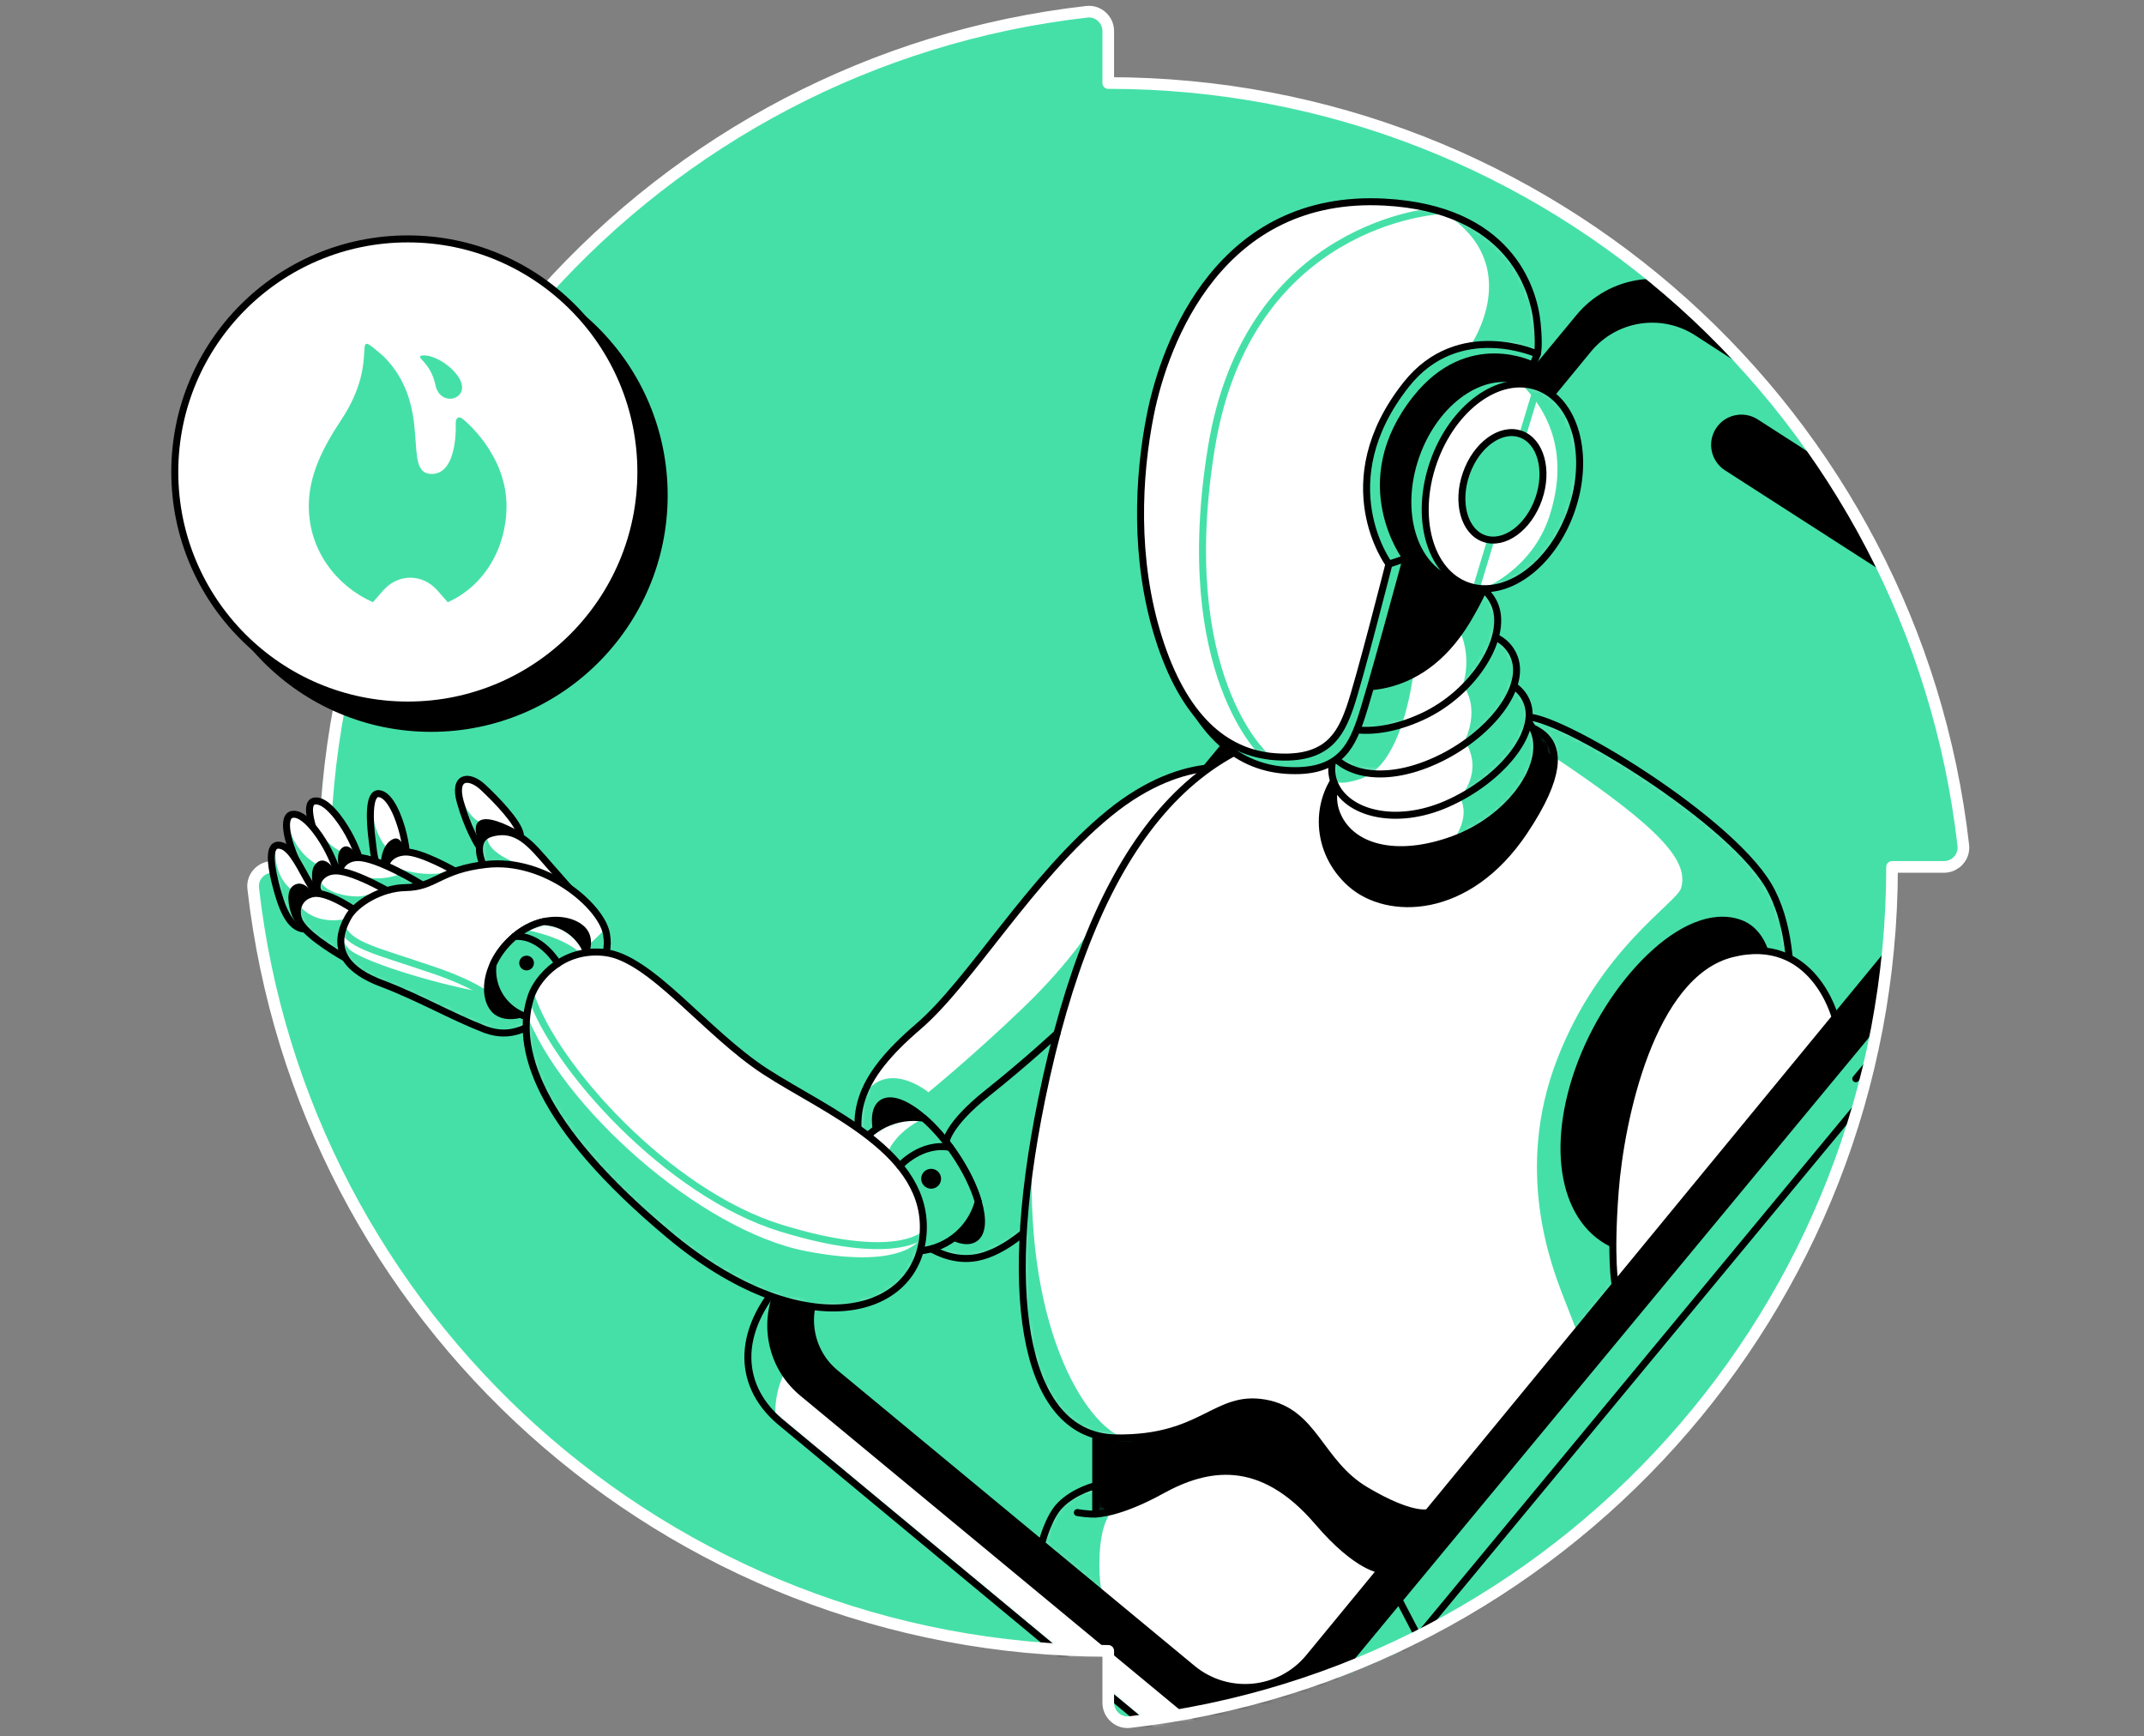 <svg width="368" height="298" viewBox="0 0 368 298" fill="none" xmlns="http://www.w3.org/2000/svg">
<rect x="0" y="0" width="368" height="298" fill="#808080" stroke="none"/>
<path d="M190.223 14.248V5.341C190.223 3.368 188.509 1.797 186.545 2.021C112.898 10.376 55.69 72.896 55.69 148.781H46.78C44.803 148.781 43.232 150.496 43.461 152.459C51.818 226.108 114.333 283.321 190.223 283.321V292.227C190.223 294.201 191.938 295.772 193.898 295.547C267.548 287.19 324.753 224.669 324.753 148.781H333.663C335.639 148.781 337.211 147.073 336.986 145.107C328.628 71.457 266.11 14.245 190.223 14.245" fill="#45E0A8"/>
<mask id="mask0_9365_4465" style="mask-type:luminance" maskUnits="userSpaceOnUse" x="43" y="2" width="295" height="294">
<path d="M190.004 14.266V5.346C190.004 3.37 188.287 1.796 186.321 2.022C112.564 10.388 55.27 73 55.27 148.997H46.347C44.367 148.997 42.793 150.714 43.022 152.68C51.392 226.437 114.001 283.734 190.004 283.734V292.654C190.004 294.63 191.721 296.204 193.684 295.978C267.444 287.608 324.735 224.997 324.735 148.997H333.658C335.638 148.997 337.211 147.286 336.986 145.317C328.616 71.559 266.004 14.263 190.004 14.263" fill="white"/>
</mask>
<g mask="url(#mask0_9365_4465)">
<path d="M134.402 244.405L204.224 302.33C211.256 308.152 221.68 307.168 227.502 300.135L370.888 126.948C376.617 120.03 378.718 107.854 364.764 97.722L293.793 60.191C286.753 55.633 277.418 57.066 272.073 63.527L134.707 219.337C125.929 228.687 126.676 238.295 134.406 244.405H134.402Z" fill="#45E0A8"/>
<mask id="mask1_9365_4465" style="mask-type:luminance" maskUnits="userSpaceOnUse" x="128" y="57" width="248" height="250">
<path d="M134.402 244.405L204.224 302.33C211.256 308.152 221.68 307.168 227.502 300.135L370.888 126.948C376.617 120.03 378.718 107.854 364.764 97.722L293.793 60.191C286.753 55.633 277.418 57.066 272.073 63.527L134.707 219.337C125.929 228.687 126.676 238.295 134.406 244.405H134.402Z" fill="white"/>
</mask>
<g mask="url(#mask1_9365_4465)">
<path d="M134.668 235.598C132.728 239.286 133.087 243.313 133.087 243.313L204.223 302.33C204.223 302.33 206.31 304.582 209.6 305.301C212.891 306.019 213.943 306.127 213.943 306.127L213.196 297.047L134.668 235.598Z" fill="white"/>
</g>
<path d="M134.402 244.405L204.224 302.33C211.256 308.152 221.68 307.168 227.502 300.135L370.888 126.948C376.617 120.03 378.718 107.854 364.764 97.722L293.793 60.191C286.753 55.633 277.418 57.066 272.073 63.527L134.707 219.337C125.929 228.687 126.676 238.295 134.406 244.405H134.402Z" stroke="black" stroke-width="1.2" stroke-linecap="round" stroke-linejoin="round"/>
<path d="M137.732 239.053L203.211 293.25C210.244 299.072 220.667 298.088 226.489 291.055L368.169 119.886C373.898 112.969 372.303 102.599 364.764 97.718L292.777 51.107C285.737 46.548 276.401 47.982 271.057 54.443L135.742 217.918C130.458 224.305 131.349 233.765 137.732 239.049V239.053Z" fill="black" stroke="black" stroke-width="1.2" stroke-linecap="round" stroke-linejoin="round"/>
<path d="M361.474 118.09L237.049 269.396L237.042 269.406L224.69 284.424C219.694 290.505 210.71 291.363 204.647 286.349L178.793 264.949L143.378 235.633C138.385 231.502 137.681 224.106 141.794 219.103L272.608 59.967C277.202 54.385 285.244 53.135 291.315 57.065L358.78 100.749C364.674 104.567 365.931 112.666 361.47 118.09H361.474Z" fill="#45E0A8" stroke="black" stroke-width="1.2" stroke-linecap="round" stroke-linejoin="round"/>
<path d="M294.529 73.526C296.088 71.12 299.303 70.434 301.713 71.989L335.304 93.587C337.71 95.145 338.4 98.36 336.841 100.77C335.512 102.821 332.98 103.626 330.771 102.853C330.387 102.721 330.017 102.537 329.661 102.307L296.07 80.71C293.664 79.151 292.974 75.936 294.533 73.526H294.529Z" fill="black"/>
<path d="M239.901 274.123L243.389 280.815" stroke="black" stroke-width="1.2" stroke-linecap="round" stroke-linejoin="round"/>
<path d="M331.651 169.446L318.533 185.135" stroke="black" stroke-width="1.2" stroke-linecap="round" stroke-linejoin="round"/>
<path d="M348.263 149.584L335.365 165.007" stroke="black" stroke-width="1.2" stroke-linecap="round" stroke-linejoin="round"/>
</g>
<path d="M190.223 14.248V5.341C190.223 3.368 188.509 1.797 186.545 2.021C112.898 10.376 55.69 72.896 55.69 148.781H46.78C44.803 148.781 43.232 150.496 43.461 152.459C51.818 226.108 114.333 283.321 190.223 283.321V292.227C190.223 294.201 191.938 295.772 193.898 295.547C267.548 287.19 324.753 224.669 324.753 148.781H333.663C335.639 148.781 337.211 147.073 336.986 145.107C328.628 71.457 266.11 14.245 190.223 14.245" stroke="white" stroke-width="2" stroke-linecap="round" stroke-linejoin="round"/>
<path d="M82.091 145.036C82.091 145.036 80.273 142.17 79.005 137.633C77.737 133.097 80.557 132.928 82.888 135.097C85.216 137.267 88.919 141.099 89.303 143.179C89.687 145.259 86.386 146.218 86.386 146.218L82.091 145.036Z" fill="white"/>
<mask id="mask2_9365_4465" style="mask-type:luminance" maskUnits="userSpaceOnUse" x="78" y="133" width="12" height="14">
<path d="M82.091 145.036C82.091 145.036 80.273 142.17 79.005 137.633C77.737 133.097 80.557 132.928 82.888 135.097C85.216 137.267 88.919 141.099 89.303 143.179C89.687 145.259 86.386 146.218 86.386 146.218L82.091 145.036Z" fill="white"/>
</mask>
<g mask="url(#mask2_9365_4465)">
<path d="M78.689 135.607C80.521 141.264 83.042 141.289 83.042 141.289L81.95 144.407C81.95 144.407 80.919 144.375 79.953 141.505C78.987 138.635 78.689 135.604 78.689 135.604V135.607Z" fill="#45E0A8"/>
</g>
<path d="M82.091 145.036C82.091 145.036 80.273 142.17 79.005 137.633C77.737 133.097 80.557 132.928 82.888 135.097C85.216 137.267 88.919 141.099 89.303 143.179C89.687 145.259 86.386 146.218 86.386 146.218L82.091 145.036Z" stroke="black" stroke-width="1.2" stroke-linecap="round" stroke-linejoin="round"/>
<path d="M82.928 148.417C82.928 148.417 80.798 144.002 84.321 143.015C88.782 141.765 91.153 144.933 94.385 148.629C97.615 152.325 97.733 152.407 97.733 152.407L82.928 148.417Z" fill="white"/>
<mask id="mask3_9365_4465" style="mask-type:luminance" maskUnits="userSpaceOnUse" x="82" y="142" width="16" height="11">
<path d="M82.928 148.417C82.928 148.417 80.798 144.002 84.321 143.015C88.782 141.765 91.153 144.933 94.385 148.629C97.615 152.325 97.733 152.407 97.733 152.407L82.928 148.417Z" fill="white"/>
</mask>
<g mask="url(#mask3_9365_4465)">
<path d="M83.635 143.568C83.51 146.686 89.781 148.507 89.781 148.507C89.781 148.507 85.37 148.037 84.012 148.245C82.655 148.453 82.755 147.997 82.755 147.997C82.755 147.997 82.109 146.438 82.486 145.314C82.859 144.19 83.639 143.568 83.639 143.568H83.635Z" fill="#45E0A8"/>
</g>
<path d="M82.928 148.417C82.928 148.417 80.798 144.002 84.321 143.015C88.782 141.765 91.153 144.933 94.385 148.629C97.615 152.325 97.733 152.407 97.733 152.407L82.928 148.417Z" stroke="black" stroke-width="1.2" stroke-linecap="round" stroke-linejoin="round"/>
<path d="M66.477 149.648C64.268 149.088 64.236 147.091 63.862 144.095C63.488 141.1 63.14 135.985 65.076 136.204C67.012 136.423 68.542 140.414 69.196 143.097C69.85 145.78 69.914 148.057 69.914 148.057L66.477 149.648Z" fill="white"/>
<mask id="mask4_9365_4465" style="mask-type:luminance" maskUnits="userSpaceOnUse" x="63" y="136" width="7" height="14">
<path d="M66.477 149.648C64.268 149.088 64.236 147.091 63.862 144.095C63.488 141.1 63.14 135.985 65.076 136.204C67.012 136.423 68.542 140.414 69.196 143.097C69.85 145.78 69.914 148.057 69.914 148.057L66.477 149.648Z" fill="white"/>
</mask>
<g mask="url(#mask4_9365_4465)">
<path d="M63.744 137.82C64.009 143.37 66.506 145.633 66.506 145.633L65.532 148L64.236 147.644C64.236 147.644 63.636 142.414 63.471 141.125C63.305 139.835 63.747 137.82 63.747 137.82H63.744Z" fill="#45E0A8"/>
</g>
<path d="M66.477 149.648C64.268 149.088 64.236 147.091 63.862 144.095C63.488 141.1 63.14 135.985 65.076 136.204C67.012 136.423 68.542 140.414 69.196 143.097C69.85 145.78 69.914 148.057 69.914 148.057L66.477 149.648Z" stroke="black" stroke-width="1.2" stroke-linecap="round" stroke-linejoin="round"/>
<path d="M78.122 149.516C78.122 149.516 72.285 146.158 69.602 146.219C66.919 146.28 65.612 148.402 66.477 149.649C67.048 150.471 71.66 152.705 71.66 152.705L78.122 149.516Z" fill="white"/>
<mask id="mask5_9365_4465" style="mask-type:luminance" maskUnits="userSpaceOnUse" x="66" y="146" width="13" height="7">
<path d="M78.122 149.516C78.122 149.516 72.285 146.158 69.602 146.219C66.919 146.28 65.612 148.402 66.477 149.649C67.048 150.471 71.66 152.705 71.66 152.705L78.122 149.516Z" fill="white"/>
</mask>
<g mask="url(#mask5_9365_4465)">
<path d="M67.085 148.507C72.551 150.92 76.671 149.649 76.671 149.649C76.671 149.649 74.811 151.416 73.399 151.592C71.987 151.768 71.581 151.326 71.581 151.326L67.088 148.503L67.085 148.507Z" fill="#45E0A8"/>
</g>
<path d="M78.122 149.516C78.122 149.516 72.285 146.158 69.602 146.219C66.919 146.28 65.612 148.402 66.477 149.649C67.048 150.471 71.66 152.705 71.66 152.705L78.122 149.516Z" stroke="black" stroke-width="1.2" stroke-linecap="round" stroke-linejoin="round"/>
<path d="M58.895 150.065C56.614 150.105 56.057 148.19 54.908 145.399C53.758 142.609 52.074 137.767 53.999 137.469C55.924 137.167 58.453 140.615 59.789 143.032C61.129 145.446 61.79 147.626 61.79 147.626L58.895 150.065Z" fill="white"/>
<mask id="mask6_9365_4465" style="mask-type:luminance" maskUnits="userSpaceOnUse" x="53" y="137" width="9" height="14">
<path d="M58.895 150.065C56.614 150.105 56.057 148.19 54.908 145.399C53.758 142.609 52.074 137.767 53.999 137.469C55.924 137.167 58.453 140.615 59.789 143.032C61.129 145.446 61.79 147.626 61.79 147.626L58.895 150.065Z" fill="white"/>
</mask>
<g mask="url(#mask6_9365_4465)">
<path d="M53.888 142.174C57.375 146.093 58.855 146.218 58.855 146.218L57.997 149.088L53.888 142.174Z" fill="#45E0A8"/>
</g>
<path d="M58.895 150.065C56.614 150.105 56.057 148.19 54.908 145.399C53.758 142.609 52.074 137.767 53.999 137.469C55.924 137.167 58.453 140.615 59.789 143.032C61.129 145.446 61.79 147.626 61.79 147.626L58.895 150.065Z" stroke="black" stroke-width="1.2" stroke-linecap="round" stroke-linejoin="round"/>
<path d="M72.166 151.678C72.166 151.678 64.861 147.174 61.452 147.174C58.769 147.174 57.63 149.584 58.499 150.834C59.071 151.656 65.708 154.868 65.708 154.868L72.17 151.678H72.166Z" fill="white"/>
<mask id="mask7_9365_4465" style="mask-type:luminance" maskUnits="userSpaceOnUse" x="58" y="147" width="15" height="8">
<path d="M72.166 151.678C72.166 151.678 64.861 147.174 61.452 147.174C58.769 147.174 57.63 149.584 58.499 150.834C59.071 151.656 65.708 154.868 65.708 154.868L72.17 151.678H72.166Z" fill="white"/>
</mask>
<g mask="url(#mask7_9365_4465)">
<path d="M60.478 150.066C65.525 151.668 68.79 149.922 68.79 149.922L72.31 151.958C72.31 151.958 69.641 152.278 68.187 152.411C66.732 152.544 66.236 152.738 66.236 152.738L60.478 150.066Z" fill="#45E0A8"/>
</g>
<path d="M72.166 151.678C72.166 151.678 64.861 147.174 61.452 147.174C58.769 147.174 57.63 149.584 58.499 150.834C59.071 151.656 65.708 154.868 65.708 154.868L72.17 151.678H72.166Z" stroke="black" stroke-width="1.2" stroke-linecap="round" stroke-linejoin="round"/>
<path d="M55.066 152.895C52.785 152.935 52.096 150.313 50.82 147.576C49.391 144.505 48.277 140.055 50.203 139.756C52.128 139.458 54.657 142.903 55.993 145.32C57.332 147.734 57.993 149.914 57.993 149.914L55.066 152.899V152.895Z" fill="white"/>
<mask id="mask8_9365_4465" style="mask-type:luminance" maskUnits="userSpaceOnUse" x="49" y="139" width="9" height="14">
<path d="M55.066 152.895C52.785 152.935 52.096 150.313 50.82 147.576C49.391 144.505 48.277 140.055 50.203 139.756C52.128 139.458 54.657 142.903 55.993 145.32C57.332 147.734 57.993 149.914 57.993 149.914L55.066 152.899V152.895Z" fill="white"/>
</mask>
<g mask="url(#mask8_9365_4465)">
<path d="M49.175 140.582C50.475 146.792 54.631 148.434 54.631 148.434L53.859 152.241C53.859 152.241 51.043 148.067 50.105 146.412C49.168 144.752 49.171 140.582 49.171 140.582H49.175Z" fill="#45E0A8"/>
</g>
<path d="M55.066 152.895C52.785 152.935 52.096 150.313 50.82 147.576C49.391 144.505 48.277 140.055 50.203 139.756C52.128 139.458 54.657 142.903 55.993 145.32C57.332 147.734 57.993 149.914 57.993 149.914L55.066 152.899V152.895Z" stroke="black" stroke-width="1.2" stroke-linecap="round" stroke-linejoin="round"/>
<path d="M68.37 153.966C68.37 153.966 61.064 149.462 57.656 149.462C54.972 149.462 53.834 151.872 54.703 153.122C55.274 153.945 61.912 157.156 61.912 157.156L68.374 153.966H68.37Z" fill="white"/>
<mask id="mask9_9365_4465" style="mask-type:luminance" maskUnits="userSpaceOnUse" x="54" y="149" width="15" height="9">
<path d="M68.37 153.966C68.37 153.966 61.064 149.462 57.656 149.462C54.972 149.462 53.834 151.872 54.703 153.122C55.274 153.945 61.912 157.156 61.912 157.156L68.374 153.966H68.37Z" fill="white"/>
</mask>
<g mask="url(#mask9_9365_4465)">
<path d="M54.962 151.024C55.627 153.474 60.835 154.142 62.426 153.736C64.017 153.33 64.922 153.309 64.922 153.309L60.932 155.924C60.932 155.924 57.372 154.39 55.752 153.862C54.132 153.334 54.962 151.024 54.962 151.024Z" fill="#45E0A8"/>
</g>
<path d="M68.37 153.966C68.37 153.966 61.064 149.462 57.656 149.462C54.972 149.462 53.834 151.872 54.703 153.122C55.274 153.945 61.912 157.156 61.912 157.156L68.374 153.966H68.37Z" stroke="black" stroke-width="1.2" stroke-linecap="round" stroke-linejoin="round"/>
<path d="M52.354 159.436C49.56 159.436 48.249 155.266 47.462 152.353C46.675 149.44 45.799 145.104 47.749 145.05C49.7 144.997 51.237 148.265 52.595 150.668C53.381 152.058 54.132 153.33 54.132 153.33L52.354 159.436Z" fill="white"/>
<mask id="mask10_9365_4465" style="mask-type:luminance" maskUnits="userSpaceOnUse" x="46" y="145" width="9" height="15">
<path d="M52.354 159.436C49.56 159.436 48.249 155.266 47.462 152.353C46.675 149.44 45.799 145.104 47.749 145.05C49.7 144.997 51.237 148.265 52.595 150.668C53.381 152.058 54.132 153.33 54.132 153.33L52.354 159.436Z" fill="white"/>
</mask>
<g mask="url(#mask10_9365_4465)">
<path d="M47.3 145.532C46.955 150.647 50.077 152.705 50.077 152.705C50.077 152.705 51.065 157.436 51.427 158.316C51.79 159.196 51.916 159.601 51.916 159.601C51.916 159.601 49.028 158.122 47.555 152.709C45.896 146.595 47.297 145.536 47.297 145.536L47.3 145.532Z" fill="#45E0A8"/>
</g>
<path d="M52.354 159.436C49.56 159.436 48.249 155.266 47.462 152.353C46.675 149.44 45.799 145.104 47.749 145.05C49.7 144.997 51.237 148.265 52.595 150.668C53.381 152.058 54.132 153.33 54.132 153.33L52.354 159.436Z" stroke="black" stroke-width="1.2" stroke-linecap="round" stroke-linejoin="round"/>
<path d="M61.617 156.699C61.617 156.699 56.449 152.928 53.801 153.359C51.154 153.793 50.411 156.491 51.553 158.401C53.126 161.034 59.311 164.436 59.311 164.436L61.617 156.699Z" fill="white"/>
<mask id="mask11_9365_4465" style="mask-type:luminance" maskUnits="userSpaceOnUse" x="51" y="153" width="11" height="12">
<path d="M61.617 156.699C61.617 156.699 56.449 152.928 53.801 153.359C51.154 153.793 50.411 156.491 51.553 158.401C53.126 161.034 59.311 164.436 59.311 164.436L61.617 156.699Z" fill="white"/>
</mask>
<g mask="url(#mask11_9365_4465)">
<path d="M51.427 155.453C54.505 159.07 59.434 157.676 59.434 157.676C59.434 157.676 58.352 159.598 58.349 161.189C58.345 162.78 58.496 163.84 58.496 163.84C58.496 163.84 55.324 161.793 53.582 160.589C51.844 159.386 51.287 158.61 51.165 157.465C51.043 156.319 51.427 155.453 51.427 155.453Z" fill="#45E0A8"/>
</g>
<path d="M61.617 156.699C61.617 156.699 56.449 152.928 53.801 153.359C51.154 153.793 50.411 156.491 51.553 158.401C53.126 161.034 59.311 164.436 59.311 164.436L61.617 156.699Z" stroke="black" stroke-width="1.2" stroke-linecap="round" stroke-linejoin="round"/>
<path d="M59.828 157.281C56.358 163.294 60.166 166.757 65.485 168.757C71.764 171.121 77.504 174.443 83.075 176.605C88.645 178.768 92.223 175.413 97.047 171.67C101.871 167.928 104.988 164.932 104.076 160.194C103.164 155.457 93.609 147.206 83.448 148.356C75.381 149.272 74.81 152.249 69.569 152.332C65.327 152.4 61.075 155.119 59.828 157.281Z" fill="white"/>
<mask id="mask12_9365_4465" style="mask-type:luminance" maskUnits="userSpaceOnUse" x="58" y="148" width="47" height="30">
<path d="M59.828 157.281C56.358 163.294 60.166 166.757 65.485 168.757C71.764 171.121 77.504 174.443 83.075 176.605C88.645 178.768 92.223 175.413 97.047 171.67C101.871 167.928 104.988 164.932 104.076 160.194C103.164 155.457 93.609 147.206 83.448 148.356C75.381 149.272 74.81 152.249 69.569 152.332C65.327 152.4 61.075 155.119 59.828 157.281Z" fill="white"/>
</mask>
<g mask="url(#mask12_9365_4465)">
<path d="M103.868 159.437C98.731 164.684 90.553 171.67 82.292 170.176C74.03 168.678 61.556 164.781 59.81 162.77C58.065 160.758 58.499 159.886 58.499 159.886C58.499 159.886 56.883 165.137 64.289 168.272C71.696 171.408 75.058 173.139 78.693 174.727C82.328 176.315 82.525 178.613 87.852 177.169C93.182 175.729 101.54 170.147 103.034 166.545C104.532 162.939 103.864 159.437 103.864 159.437H103.868Z" fill="#45E0A8"/>
<path d="M58.851 159.437C60.327 162.357 64.9 163.244 74.547 166.545C84.195 169.842 85.775 172.755 85.775 172.755" stroke="#45E0A8" stroke-width="1.2" stroke-linecap="round" stroke-linejoin="round"/>
</g>
<path d="M59.828 157.281C56.358 163.294 60.166 166.757 65.485 168.757C71.764 171.121 77.504 174.443 83.075 176.605C88.645 178.768 92.223 175.413 97.047 171.67C101.871 167.928 104.988 164.932 104.076 160.194C103.164 155.457 93.609 147.206 83.448 148.356C75.381 149.272 74.81 152.249 69.569 152.332C65.327 152.4 61.075 155.119 59.828 157.281Z" stroke="black" stroke-width="1.2" stroke-linecap="round" stroke-linejoin="round"/>
<path d="M100.635 163.182C100.068 165.215 98.412 167.629 96.081 169.96C93.908 172.133 91.451 173.569 89.31 174.087C87.504 174.529 85.923 174.317 84.943 173.336C83.456 171.849 83.176 168.721 84.634 165.517C85.27 164.109 86.247 162.675 87.604 161.361C89.451 159.576 91.451 158.581 93.319 158.171C96.149 157.543 98.692 158.243 99.982 159.536C100.88 160.434 101.041 161.709 100.632 163.186L100.635 163.182Z" fill="black" stroke="black" stroke-width="1.2" stroke-linecap="round" stroke-linejoin="round"/>
<path d="M101.332 166.534C101.332 171.164 97.575 174.917 92.949 174.917C91.645 174.917 90.413 174.619 89.31 174.087C86.501 172.733 84.565 169.867 84.565 166.537C84.565 166.189 84.587 165.851 84.634 165.517C85.269 164.109 86.246 162.676 87.604 161.361C89.45 159.576 91.451 158.581 93.319 158.172C96.591 158.312 99.382 160.334 100.635 163.186C101.084 164.213 101.332 165.348 101.332 166.537V166.534Z" fill="#45E0A8"/>
<mask id="mask13_9365_4465" style="mask-type:luminance" maskUnits="userSpaceOnUse" x="84" y="158" width="18" height="17">
<path d="M101.332 166.534C101.332 171.164 97.575 174.917 92.949 174.917C91.645 174.917 90.413 174.619 89.31 174.087C86.501 172.733 84.565 169.867 84.565 166.537C84.565 166.189 84.587 165.851 84.634 165.517C85.269 164.109 86.246 162.676 87.604 161.361C89.45 159.576 91.451 158.581 93.319 158.172C96.591 158.312 99.382 160.334 100.635 163.186C101.084 164.213 101.332 165.348 101.332 166.537V166.534Z" fill="white"/>
</mask>
<g mask="url(#mask13_9365_4465)">
<path d="M90.384 159.597C98.588 161.354 101.056 164.414 101.332 166.529C101.612 168.645 101.975 163.121 99.292 161.059C96.609 158.997 93.322 158.164 93.322 158.164L90.384 159.597Z" fill="white"/>
</g>
<path d="M101.332 166.534C101.332 171.164 97.575 174.917 92.949 174.917C91.645 174.917 90.413 174.619 89.31 174.087C86.501 172.733 84.565 169.867 84.565 166.537C84.565 166.189 84.587 165.851 84.634 165.517C85.269 164.109 86.246 162.676 87.604 161.361C89.45 159.576 91.451 158.581 93.319 158.172C96.591 158.312 99.382 160.334 100.635 163.186C101.084 164.213 101.332 165.348 101.332 166.537V166.534Z" stroke="black" stroke-width="1.2" stroke-linecap="round" stroke-linejoin="round"/>
<path d="M188.075 259.835V246.775C188.075 246.775 200.097 232.929 220.681 238.543C241.266 244.157 246.158 258.319 246.158 258.319L237.042 269.407L188.075 259.835Z" fill="black" stroke="black" stroke-width="1.2" stroke-linecap="round" stroke-linejoin="round"/>
<path d="M214.194 132.271C214.194 132.271 203.882 128.586 190.406 139.566C176.929 150.546 166.642 168.441 157.638 176.163C147.164 185.139 145.113 191.623 149.272 201.576C152.573 209.478 159.635 216.755 166.955 215.921C174.275 215.088 181.76 205.44 181.76 205.44L214.198 132.275L214.194 132.271Z" fill="white"/>
<mask id="mask14_9365_4465" style="mask-type:luminance" maskUnits="userSpaceOnUse" x="147" y="131" width="68" height="85">
<path d="M214.194 132.271C214.194 132.271 203.882 128.586 190.406 139.566C176.929 150.546 166.642 168.441 157.638 176.163C147.164 185.139 145.113 191.623 149.272 201.576C152.573 209.478 159.635 216.755 166.955 215.921C174.275 215.088 181.76 205.44 181.76 205.44L214.198 132.275L214.194 132.271Z" fill="white"/>
</mask>
<g mask="url(#mask14_9365_4465)">
<path d="M148.048 188.275C152.171 181.5 159.358 187.452 159.358 187.452C159.358 187.452 166.739 181.457 175.464 173.103C184.189 164.748 187.859 158.38 187.859 158.38C187.859 158.38 179.472 182.37 177.835 193.641C176.197 204.912 175.464 211.758 175.464 211.758C175.464 211.758 170.841 216.629 165.349 215.982C159.861 215.336 156.625 211.406 156.625 211.406L147.257 193.652L148.044 188.275H148.048Z" fill="#45E0A8"/>
</g>
<path d="M214.194 132.271C214.194 132.271 203.882 128.586 190.406 139.566C176.929 150.546 166.642 168.441 157.638 176.163C147.164 185.139 145.113 191.623 149.272 201.576C152.573 209.478 159.635 216.755 166.955 215.921C174.275 215.088 181.76 205.44 181.76 205.44L214.198 132.275L214.194 132.271Z" stroke="black" stroke-width="1.2" stroke-linecap="round" stroke-linejoin="round"/>
<path d="M237.049 269.393L237.042 269.404L224.69 284.421C219.694 290.502 210.71 291.36 204.647 286.346L178.793 264.946C178.793 264.946 179.864 260.467 181.961 258.334C184.458 255.798 188.071 254.964 188.071 254.964V259.831C188.071 259.831 191.94 259.892 199.367 255.794C207.058 251.552 216.357 249.681 226.17 261.16C233.041 269.199 237.046 269.389 237.046 269.389L237.049 269.393Z" fill="white"/>
<mask id="mask15_9365_4465" style="mask-type:luminance" maskUnits="userSpaceOnUse" x="178" y="252" width="60" height="38">
<path d="M237.049 269.393L237.042 269.404L224.69 284.421C219.694 290.502 210.71 291.36 204.647 286.346L178.793 264.946C178.793 264.946 179.864 260.467 181.961 258.334C184.458 255.798 188.071 254.964 188.071 254.964V259.831C188.071 259.831 191.94 259.892 199.367 255.794C207.058 251.552 216.357 249.681 226.17 261.16C233.041 269.199 237.046 269.389 237.046 269.389L237.049 269.393Z" fill="white"/>
</mask>
<g mask="url(#mask15_9365_4465)">
<path d="M188.075 254.965C188.495 258.751 190.488 259.846 190.488 259.846C190.488 259.846 188.991 261.577 188.743 266.735C188.495 271.893 189.282 273.628 189.282 273.628L178.793 264.947C178.793 264.947 178.926 260.827 181.423 258.169C183.919 255.507 188.075 254.968 188.075 254.968V254.965Z" fill="#45E0A8"/>
</g>
<path d="M237.049 269.393L237.042 269.404L224.69 284.421C219.694 290.502 210.71 291.36 204.647 286.346L178.793 264.946C178.793 264.946 179.864 260.467 181.961 258.334C184.458 255.798 188.071 254.964 188.071 254.964V259.831C188.071 259.831 191.94 259.892 199.367 255.794C207.058 251.552 216.357 249.681 226.17 261.16C233.041 269.199 237.046 269.389 237.046 269.389L237.049 269.393Z" stroke="black" stroke-width="1.2" stroke-linecap="round" stroke-linejoin="round"/>
<path d="M184.917 259.584C186.997 259.936 188.075 259.835 188.075 259.835" stroke="black" stroke-width="1.2" stroke-linecap="round" stroke-linejoin="round"/>
<path d="M248.63 159.361C261.308 159.361 271.585 150.498 271.585 139.566C271.585 128.634 261.308 119.771 248.63 119.771C235.952 119.771 225.674 128.634 225.674 139.566C225.674 150.498 235.952 159.361 248.63 159.361Z" fill="black" stroke="black" stroke-width="1.2" stroke-linecap="round" stroke-linejoin="round"/>
<path d="M232.667 124.323C204.881 123.999 187.608 145.586 178.797 188.638C171.444 224.567 176.52 246.524 191.49 246.775C206.461 247.023 208.562 239.29 217.118 240.788C225.674 242.286 226.421 251.017 234.406 255.759C242.39 260.5 245.116 259.584 245.116 259.584L305.506 186.145C305.506 186.145 310.757 164.185 303.52 151.958C296.282 139.732 264.361 120.77 261.226 123.263C258.561 125.386 274.699 123.173 261.599 142.724C251.912 157.181 238.145 157.195 231.906 151.707C225.667 146.219 225.419 137.235 230.659 131.747C235.9 126.259 232.664 124.323 232.664 124.323H232.667Z" fill="white"/>
<mask id="mask16_9365_4465" style="mask-type:luminance" maskUnits="userSpaceOnUse" x="175" y="123" width="133" height="137">
<path d="M232.667 124.323C204.881 123.999 187.608 145.586 178.797 188.638C171.444 224.567 176.52 246.524 191.49 246.775C206.461 247.023 208.562 239.29 217.118 240.788C225.674 242.286 226.421 251.017 234.406 255.759C242.39 260.5 245.116 259.584 245.116 259.584L305.506 186.145C305.506 186.145 310.757 164.185 303.52 151.958C296.282 139.732 264.361 120.77 261.226 123.263C258.561 125.386 274.699 123.173 261.599 142.724C251.912 157.181 238.145 157.195 231.906 151.707C225.667 146.219 225.419 137.235 230.659 131.747C235.9 126.259 232.664 124.323 232.664 124.323H232.667Z" fill="white"/>
</mask>
<g mask="url(#mask16_9365_4465)">
<path d="M266.778 129.936C285.553 142.479 289.849 147.935 288.549 152.41C287.801 154.989 274.601 162.798 267.256 181.831C259.911 200.864 266.229 217.131 268.445 222.821L270.665 228.51L277.241 220.511C277.241 220.511 275.733 188.023 283.01 179.223C290.291 170.423 307.341 166.12 307.341 166.12C307.341 166.12 307.912 153.136 297.036 144.411C286.16 135.687 272.443 124.753 264.027 123.385C255.608 122.016 266.775 129.936 266.775 129.936H266.778Z" fill="#45E0A8"/>
<path d="M177.155 198.436C175.97 229.656 187.259 245.348 193.074 246.767C198.889 248.186 183.254 248.269 178.797 239.867C172.324 227.669 177.155 198.436 177.155 198.436Z" fill="#45E0A8"/>
</g>
<path d="M232.667 124.323C204.881 123.999 187.608 145.586 178.797 188.638C171.444 224.567 176.52 246.524 191.49 246.775C206.461 247.023 208.562 239.29 217.118 240.788C225.674 242.286 226.421 251.017 234.406 255.759C242.39 260.5 245.116 259.584 245.116 259.584L305.506 186.145C305.506 186.145 310.757 164.185 303.52 151.958C296.282 139.732 264.361 120.77 261.226 123.263C258.561 125.386 274.699 123.173 261.599 142.724C251.912 157.181 238.145 157.195 231.906 151.707C225.667 146.219 225.419 137.235 230.659 131.747C235.9 126.259 232.664 124.323 232.664 124.323H232.667Z" stroke="black" stroke-width="1.2" stroke-linecap="round" stroke-linejoin="round"/>
<path d="M295.912 197.811C303.67 184.231 307.93 161.699 298.566 158.413C289.202 155.13 276.103 168.922 270.924 183.681C265.748 198.44 268.905 210.95 278.316 214.086C283.556 215.832 289.389 209.219 295.908 197.811H295.912Z" fill="black" stroke="black" stroke-width="1.2" stroke-linecap="round" stroke-linejoin="round"/>
<path d="M277.245 220.511L314.988 174.611C314.988 174.611 311.253 160.19 297.281 163.685C283.308 167.18 278.165 192.38 277.242 204.355C276.319 216.33 277.242 220.511 277.242 220.511H277.245Z" fill="white" stroke="black" stroke-width="1.2" stroke-linecap="round" stroke-linejoin="round"/>
<path d="M263.334 125.597C261.086 119.674 251.377 118.891 242.107 122.411C232.836 125.931 227.139 133.585 229.388 139.505C231.636 145.428 239.513 147.73 249.513 144.048C259.078 140.528 265.583 131.516 263.334 125.594V125.597Z" fill="white"/>
<mask id="mask17_9365_4465" style="mask-type:luminance" maskUnits="userSpaceOnUse" x="228" y="120" width="36" height="26">
<path d="M263.334 125.597C261.086 119.674 251.377 118.891 242.107 122.411C232.836 125.931 227.139 133.585 229.388 139.505C231.636 145.428 239.513 147.73 249.513 144.048C259.078 140.528 265.583 131.516 263.334 125.594V125.597Z" fill="white"/>
</mask>
<g mask="url(#mask17_9365_4465)">
<path d="M250.572 136.879C252.505 140.248 249.509 144.052 249.509 144.052C249.509 144.052 261.599 139.918 263.557 130.087C264.487 125.411 262.469 124.01 262.469 124.01L250.572 136.879Z" fill="#45E0A8"/>
</g>
<path d="M263.334 125.597C261.086 119.674 251.377 118.891 242.107 122.411C232.836 125.931 227.139 133.585 229.388 139.505C231.636 145.428 239.513 147.73 249.513 144.048C259.078 140.528 265.583 131.516 263.334 125.594V125.597Z" stroke="black" stroke-width="1.2" stroke-linecap="round" stroke-linejoin="round"/>
<path d="M262.102 120.566C260.073 115.225 251.377 114.7 242.103 118.22C232.833 121.74 226.96 128.924 228.986 134.265C231.015 139.606 239.56 141.858 248.414 137.936C257.48 133.92 264.128 125.907 262.102 120.566Z" fill="white"/>
<mask id="mask18_9365_4465" style="mask-type:luminance" maskUnits="userSpaceOnUse" x="228" y="115" width="35" height="25">
<path d="M262.102 120.566C260.073 115.225 251.377 114.7 242.103 118.22C232.833 121.74 226.96 128.924 228.986 134.265C231.015 139.606 239.56 141.858 248.414 137.936C257.48 133.92 264.128 125.907 262.102 120.566Z" fill="white"/>
</mask>
<g mask="url(#mask18_9365_4465)">
<path d="M251.635 127.512C254.635 132.681 250.572 136.88 250.572 136.88C250.572 136.88 260.852 131.679 262.242 124.431C262.903 120.986 261.7 119.226 260.701 118.425L259.703 117.624L251.639 127.509L251.635 127.512Z" fill="#45E0A8"/>
<path d="M242.764 114.531C241.406 124.886 238.267 132.02 233.655 133.618C229.047 135.217 228.587 133.618 228.587 133.618L230.688 123.978L234.029 115.982L242.76 114.531H242.764Z" fill="#45E0A8"/>
</g>
<path d="M262.102 120.566C260.073 115.225 251.377 114.7 242.103 118.22C232.833 121.74 226.96 128.924 228.986 134.265C231.015 139.606 239.56 141.858 248.414 137.936C257.48 133.92 264.128 125.907 262.102 120.566Z" stroke="black" stroke-width="1.2" stroke-linecap="round" stroke-linejoin="round"/>
<path d="M259.678 112.258C257.113 107.15 249.714 107.797 240.443 111.317C231.173 114.837 225.3 122.02 227.326 127.361C229.355 132.702 236.984 134.872 246.549 130.465C255.554 126.312 262.472 117.821 259.678 112.261V112.258Z" fill="white"/>
<mask id="mask19_9365_4465" style="mask-type:luminance" maskUnits="userSpaceOnUse" x="226" y="108" width="35" height="25">
<path d="M259.678 112.258C257.113 107.15 249.714 107.797 240.443 111.317C231.173 114.837 225.3 122.02 227.326 127.361C229.355 132.702 236.984 134.872 246.549 130.465C255.554 126.312 262.472 117.821 259.678 112.261V112.258Z" fill="white"/>
</mask>
<g mask="url(#mask19_9365_4465)">
<path d="M251.344 117.904C254.275 122.645 251.003 127.95 251.003 127.95C251.003 127.95 257.407 122.763 258.912 119.771C260.417 116.776 260.374 113.069 258.618 110.741C256.861 108.414 256.179 109.851 256.179 109.851L251.344 117.904Z" fill="#45E0A8"/>
<path d="M242.763 114.531C241.406 124.886 238.266 132.02 233.655 133.618C229.046 135.217 228.586 133.618 228.586 133.618L230.688 123.978L234.028 115.982L242.76 114.531H242.763Z" fill="#45E0A8"/>
</g>
<path d="M259.678 112.258C257.113 107.15 249.714 107.797 240.443 111.317C231.173 114.837 225.3 122.02 227.326 127.361C229.355 132.702 236.984 134.872 246.549 130.465C255.554 126.312 262.472 117.821 259.678 112.261V112.258Z" stroke="black" stroke-width="1.2" stroke-linecap="round" stroke-linejoin="round"/>
<path d="M256.384 103.4C253.82 98.292 246.837 97.998 237.567 101.518C228.296 105.038 222.887 114.531 224.913 119.876C226.942 125.217 234.571 127.386 244.136 122.979C253.141 118.827 259.175 108.964 256.384 103.404V103.4Z" fill="white"/>
<mask id="mask20_9365_4465" style="mask-type:luminance" maskUnits="userSpaceOnUse" x="224" y="99" width="34" height="27">
<path d="M256.384 103.4C253.82 98.292 246.837 97.998 237.567 101.518C228.296 105.038 222.887 114.531 224.913 119.876C226.942 125.217 234.571 127.386 244.136 122.979C253.141 118.827 259.175 108.964 256.384 103.404V103.4Z" fill="white"/>
</mask>
<g mask="url(#mask20_9365_4465)">
<path d="M242.764 114.531C241.407 124.886 238.267 132.02 233.655 133.618C229.047 135.217 228.587 133.618 228.587 133.618L230.689 123.978L234.029 115.982L242.761 114.531H242.764Z" fill="#45E0A8"/>
<path d="M250.002 107.172C253.12 112.703 250.958 117.908 250.958 117.908C250.958 117.908 253.285 116.977 255.508 112.261C257.735 107.545 257.365 105.282 256.59 103.867C255.814 102.452 254.772 101.277 254.772 101.277L249.999 107.175L250.002 107.172Z" fill="#45E0A8"/>
</g>
<path d="M256.384 103.4C253.82 98.292 246.837 97.998 237.567 101.518C228.296 105.038 222.887 114.531 224.913 119.876C226.942 125.217 234.571 127.386 244.136 122.979C253.141 118.827 259.175 108.964 256.384 103.404V103.4Z" stroke="black" stroke-width="1.2" stroke-linecap="round" stroke-linejoin="round"/>
<path d="M230.828 117.609C230.828 117.609 243.209 120.77 251.822 106.463C260.436 92.157 265.094 68.828 263.097 62.672C261.1 56.515 239.977 48.24 232.656 67.04C225.336 85.835 230.828 117.609 230.828 117.609Z" fill="black" stroke="black" stroke-width="1.2" stroke-linecap="round" stroke-linejoin="round"/>
<path d="M241.363 95.818C241.363 95.818 235.056 119.201 233.432 123.816C231.809 128.432 229.539 132.828 220.681 132.203C211.824 131.578 204.838 125.217 200.596 111.744C196.354 98.271 197.097 84.023 199.202 73.484C201.72 60.891 211.246 35.515 239.395 37.013C260.479 38.137 263.241 54.397 263.866 60.758L263.097 62.673C263.097 62.673 252.157 57.019 243.105 68.33C231.489 82.844 241.36 95.818 241.36 95.818H241.363Z" fill="#45E0A8" stroke="black" stroke-width="1.2" stroke-linecap="round" stroke-linejoin="round"/>
<path d="M238.396 96.816C238.396 96.816 233.307 116.873 231.683 121.488C230.06 126.104 227.79 130.5 218.932 129.875C210.075 129.25 203.089 122.889 198.847 109.416C194.605 95.943 195.348 81.694 197.453 71.156C199.971 58.563 209.497 33.187 237.646 34.685C258.73 35.809 263.22 49.156 263.845 55.521C264.247 59.626 263.863 60.761 263.863 60.761C263.863 60.761 250.343 54.641 241.36 66.002C228.041 82.844 238.396 96.816 238.396 96.816Z" fill="white"/>
<mask id="mask21_9365_4465" style="mask-type:luminance" maskUnits="userSpaceOnUse" x="195" y="34" width="70" height="96">
<path d="M238.396 96.816C238.396 96.816 233.307 116.873 231.683 121.488C230.06 126.104 227.79 130.5 218.932 129.875C210.075 129.25 203.089 122.889 198.847 109.416C194.605 95.943 195.348 81.694 197.453 71.156C199.971 58.563 209.497 33.187 237.646 34.685C258.73 35.809 263.22 49.156 263.845 55.521C264.247 59.626 263.863 60.761 263.863 60.761C263.863 60.761 250.343 54.641 241.36 66.002C228.041 82.844 238.396 96.816 238.396 96.816Z" fill="white"/>
</mask>
<g mask="url(#mask21_9365_4465)">
<path d="M246.92 36.193C246.92 36.193 214.259 37.928 207.923 76.853C201.584 115.778 217.118 129.656 217.118 129.656" stroke="#45E0A8" stroke-width="1.2" stroke-linecap="round" stroke-linejoin="round"/>
<path d="M247.735 36.445C261.977 45.353 252.477 59.167 252.477 59.167C252.477 59.167 253.163 58.316 257.656 59.228C262.149 60.141 263.87 60.762 263.87 60.762C263.87 60.762 265.188 55.417 261.338 47.296C257.487 39.179 247.739 36.445 247.739 36.445H247.735Z" fill="#45E0A8"/>
</g>
<path d="M238.396 96.816C238.396 96.816 233.307 116.873 231.683 121.488C230.06 126.104 227.79 130.5 218.932 129.875C210.075 129.25 203.089 122.889 198.847 109.416C194.605 95.943 195.348 81.694 197.453 71.156C199.971 58.563 209.497 33.187 237.646 34.685C258.73 35.809 263.22 49.156 263.845 55.521C264.247 59.626 263.863 60.761 263.863 60.761C263.863 60.761 250.343 54.641 241.36 66.002C228.041 82.844 238.396 96.816 238.396 96.816Z" stroke="black" stroke-width="1.2" stroke-linecap="round" stroke-linejoin="round"/>
<path d="M238.396 96.816L241.363 95.817" stroke="black" stroke-width="1.2" stroke-linecap="round" stroke-linejoin="round"/>
<path d="M267.553 86.845C270.845 77.416 268.024 67.854 261.25 65.488C254.476 63.123 246.315 68.849 243.022 78.279C239.729 87.708 242.551 97.27 249.325 99.636C256.099 102.001 264.26 96.275 267.553 86.845Z" fill="#45E0A8" stroke="black" stroke-width="1.2" stroke-linecap="round" stroke-linejoin="round"/>
<path d="M269.714 87.598C273.007 78.169 270.378 68.674 263.841 66.392C257.305 64.109 249.337 69.903 246.044 79.332C242.751 88.762 245.381 98.257 251.917 100.539C258.453 102.822 266.421 97.028 269.714 87.598Z" fill="white"/>
<mask id="mask22_9365_4465" style="mask-type:luminance" maskUnits="userSpaceOnUse" x="244" y="65" width="28" height="37">
<path d="M269.714 87.598C273.007 78.169 270.378 68.674 263.841 66.392C257.305 64.109 249.337 69.903 246.044 79.332C242.751 88.762 245.381 98.257 251.917 100.539C258.453 102.822 266.421 97.028 269.714 87.598Z" fill="white"/>
</mask>
<g mask="url(#mask22_9365_4465)">
<path d="M263.848 66.403L253.392 100.917" stroke="#45E0A8" stroke-width="1.2" stroke-linecap="round" stroke-linejoin="round"/>
<path d="M261.603 66.403C267.508 72.696 268.611 80.34 265.971 88.518C263.011 97.688 254.775 100.917 254.775 100.917C254.775 100.917 262.515 101.97 269.088 89.244C275.661 76.518 266.66 68.005 266.66 68.005C266.66 68.005 263.686 66.594 262.472 66.044C261.258 65.495 261.607 66.4 261.607 66.4L261.603 66.403Z" fill="#45E0A8"/>
</g>
<path d="M269.714 87.598C273.007 78.169 270.378 68.674 263.841 66.392C257.305 64.109 249.337 69.903 246.044 79.332C242.751 88.762 245.381 98.257 251.917 100.539C258.453 102.822 266.421 97.028 269.714 87.598Z" stroke="black" stroke-width="1.2" stroke-linecap="round" stroke-linejoin="round"/>
<path d="M167.321 212.534C166.463 213.123 165.22 213.03 163.78 212.384C161.125 211.195 157.789 208.113 154.933 203.957C152.419 200.29 150.824 196.58 150.386 193.756C150.045 191.644 150.353 190.035 151.395 189.317C152.922 188.268 155.655 189.374 158.564 191.91C160.317 193.433 162.131 195.48 163.78 197.891C165.773 200.8 167.192 203.734 167.91 206.234C168.787 209.248 168.657 211.622 167.321 212.538V212.534Z" fill="black" stroke="black" stroke-width="1.2" stroke-linecap="round" stroke-linejoin="round"/>
<path d="M162.382 195.983C162.382 195.983 162.67 193.001 169.408 187.639C176.146 182.273 181.43 177.355 181.43 177.355" stroke="black" stroke-width="1.2" stroke-linecap="round" stroke-linejoin="round"/>
<path d="M167.91 206.231C167.249 208.716 165.766 210.868 163.78 212.383C161.847 213.856 159.444 214.729 156.83 214.729C150.49 214.729 145.35 209.593 145.35 203.249C145.35 199.302 147.347 195.818 150.386 193.756C152.221 192.503 154.437 191.773 156.83 191.773C157.419 191.773 158.004 191.82 158.564 191.91C160.317 193.433 162.131 195.48 163.78 197.89C165.773 200.8 167.192 203.734 167.91 206.234V206.231Z" fill="#45E0A8"/>
<mask id="mask23_9365_4465" style="mask-type:luminance" maskUnits="userSpaceOnUse" x="145" y="191" width="23" height="24">
<path d="M167.91 206.231C167.249 208.716 165.766 210.868 163.78 212.383C161.847 213.856 159.444 214.729 156.83 214.729C150.49 214.729 145.35 209.593 145.35 203.249C145.35 199.302 147.347 195.818 150.386 193.756C152.221 192.503 154.437 191.773 156.83 191.773C157.419 191.773 158.004 191.82 158.564 191.91C160.317 193.433 162.131 195.48 163.78 197.89C165.773 200.8 167.192 203.734 167.91 206.234V206.231Z" fill="white"/>
</mask>
<g mask="url(#mask23_9365_4465)">
<path d="M158.565 191.91C153.399 194.46 152.369 197.833 152.369 197.833L148.062 195.171C148.062 195.171 148.827 193.375 153.313 192.323C157.799 191.274 158.565 191.91 158.565 191.91Z" fill="white"/>
</g>
<path d="M167.91 206.231C167.249 208.716 165.766 210.868 163.78 212.383C161.847 213.856 159.444 214.729 156.83 214.729C150.49 214.729 145.35 209.593 145.35 203.249C145.35 199.302 147.347 195.818 150.386 193.756C152.221 192.503 154.437 191.773 156.83 191.773C157.419 191.773 158.004 191.82 158.564 191.91C160.317 193.433 162.131 195.48 163.78 197.89C165.773 200.8 167.192 203.734 167.91 206.234V206.231Z" stroke="black" stroke-width="1.2" stroke-linecap="round" stroke-linejoin="round"/>
<path d="M91.185 170.923C88.2 179.597 92.184 193.005 114.888 211.966C137.591 230.928 157.181 226.19 158.428 211.966C159.674 197.743 141.711 190.635 131.356 183.896C121.001 177.158 111.716 164.396 103.825 163.477C96.673 162.643 92.259 167.787 91.181 170.919L91.185 170.923Z" fill="white"/>
<mask id="mask24_9365_4465" style="mask-type:luminance" maskUnits="userSpaceOnUse" x="90" y="163" width="69" height="62">
<path d="M91.185 170.923C88.2 179.597 92.184 193.005 114.888 211.966C137.591 230.928 157.181 226.19 158.428 211.966C159.674 197.743 141.711 190.635 131.356 183.896C121.001 177.158 111.716 164.396 103.825 163.477C96.673 162.643 92.259 167.787 91.181 170.919L91.185 170.923Z" fill="white"/>
</mask>
<g mask="url(#mask24_9365_4465)">
<path d="M90.316 173.828C96.174 189.632 119.999 211.183 138.378 214.728C156.355 218.194 158.424 211.966 158.424 211.966C158.424 211.966 160.554 223.474 143.831 224.459C127.111 225.443 103.53 204.589 96.792 193.932C90.054 183.275 90.312 173.832 90.312 173.832L90.316 173.828Z" fill="#45E0A8"/>
<path d="M91.185 170.923C95.111 182.916 114.557 204.772 134.018 210.763C153.478 216.751 158.428 211.97 158.428 211.97" stroke="#45E0A8" stroke-width="1.2" stroke-linecap="round" stroke-linejoin="round"/>
</g>
<path d="M91.185 170.923C88.2 179.597 92.184 193.005 114.888 211.966C137.591 230.928 157.181 226.19 158.428 211.966C159.674 197.743 141.711 190.635 131.356 183.896C121.001 177.158 111.716 164.396 103.825 163.477C96.673 162.643 92.259 167.787 91.181 170.919L91.185 170.923Z" stroke="black" stroke-width="1.2" stroke-linecap="round" stroke-linejoin="round"/>
<path d="M163.09 196.92C158.115 195.983 154.452 200.095 154.452 200.095" stroke="black" stroke-width="1.2" stroke-linecap="round" stroke-linejoin="round"/>
<path d="M159.821 204.004C160.764 204.004 161.527 203.24 161.527 202.298C161.527 201.356 160.764 200.592 159.821 200.592C158.879 200.592 158.115 201.356 158.115 202.298C158.115 203.24 158.879 204.004 159.821 204.004Z" fill="black"/>
<path d="M90.384 166.54C91.082 166.54 91.648 165.974 91.648 165.276C91.648 164.578 91.082 164.012 90.384 164.012C89.686 164.012 89.12 164.578 89.12 165.276C89.12 165.974 89.686 166.54 90.384 166.54Z" fill="black"/>
<path d="M88.308 160.722C92.848 160.356 95.758 165.345 95.758 165.345" stroke="black" stroke-width="1.2" stroke-linecap="round" stroke-linejoin="round"/>
<path d="M82.159 144.412C82.159 144.412 80.765 141.416 82.615 140.712C84.465 140.005 88.667 142.458 88.667 142.458L88.876 143.061C88.876 143.061 85.302 141.984 84.012 142.928C82.723 143.873 82.292 144.412 82.292 144.412" fill="black"/>
<path d="M65.381 147.925C65.381 147.925 65.489 144.94 67.439 144.017C68.977 143.288 69.447 146.035 69.447 146.035C69.447 146.035 69.623 145.974 68.833 146.315C68.043 146.657 66.046 148.244 66.046 148.244L65.381 147.925Z" fill="black"/>
<path d="M58.208 148.901C58.208 148.901 57.497 146.455 58.747 145.489C59.997 144.523 61.243 146.811 61.243 146.811C61.243 146.811 59.846 147.217 59.027 148.057L58.208 148.898V148.901Z" fill="black"/>
<path d="M57.314 149.11C55.921 147.178 54.7 147.418 53.945 148.589C53.238 149.692 53.715 151.98 53.715 151.98L54.132 152.738C54.132 152.738 54.132 151.025 55.026 150.382C56.434 149.365 57.314 149.114 57.314 149.114V149.11Z" fill="black"/>
<path d="M53.352 152.895C53.352 152.895 52.07 150.981 50.49 151.897C48.909 152.812 49.606 155.643 49.969 156.753C50.331 157.863 50.874 158.319 50.874 158.319C50.874 158.319 50.49 156.724 51.028 155.435C51.567 154.145 53.349 152.899 53.349 152.899L53.352 152.895Z" fill="black"/>
<path d="M264.095 85.636C265.824 80.684 264.443 75.698 261.01 74.5C257.577 73.301 253.392 76.343 251.663 81.295C249.934 86.247 251.315 91.233 254.748 92.431C258.181 93.63 262.365 90.588 264.095 85.636Z" fill="#45E0A8" stroke="black" stroke-width="1.2" stroke-linecap="round" stroke-linejoin="round"/>
<circle cx="74" cy="85" r="40" fill="black" stroke="black" stroke-width="1.2"/>
<circle cx="70" cy="81" r="40" fill="white" stroke="black" stroke-width="1.2"/>
<path d="M53 86.843C53 81.672 55.345 76.905 58.504 72.166C65.842 61.159 59.421 55.656 65.842 61.159C74.556 69.873 68.795 81.339 74.097 81.339C78.684 81.339 78.22 72.616 78.22 72.616C78.222 71.608 78.838 71.327 79.577 72.028C79.577 72.028 86.939 77.876 86.939 86.842C86.939 94.061 83.102 100.574 76.849 103.353L75.103 101.358C72.521 98.407 68.334 98.408 65.753 101.358L64.007 103.354C57.754 100.575 53 94.46 53 86.843ZM72.477 61.015C73.891 60.77 77.097 62.237 78.75 64.787C81.058 68.471 75.576 70.123 74.735 66.07C73.895 62.017 71.062 61.26 72.477 61.015Z" fill="#45E0A8"/>
</svg>
